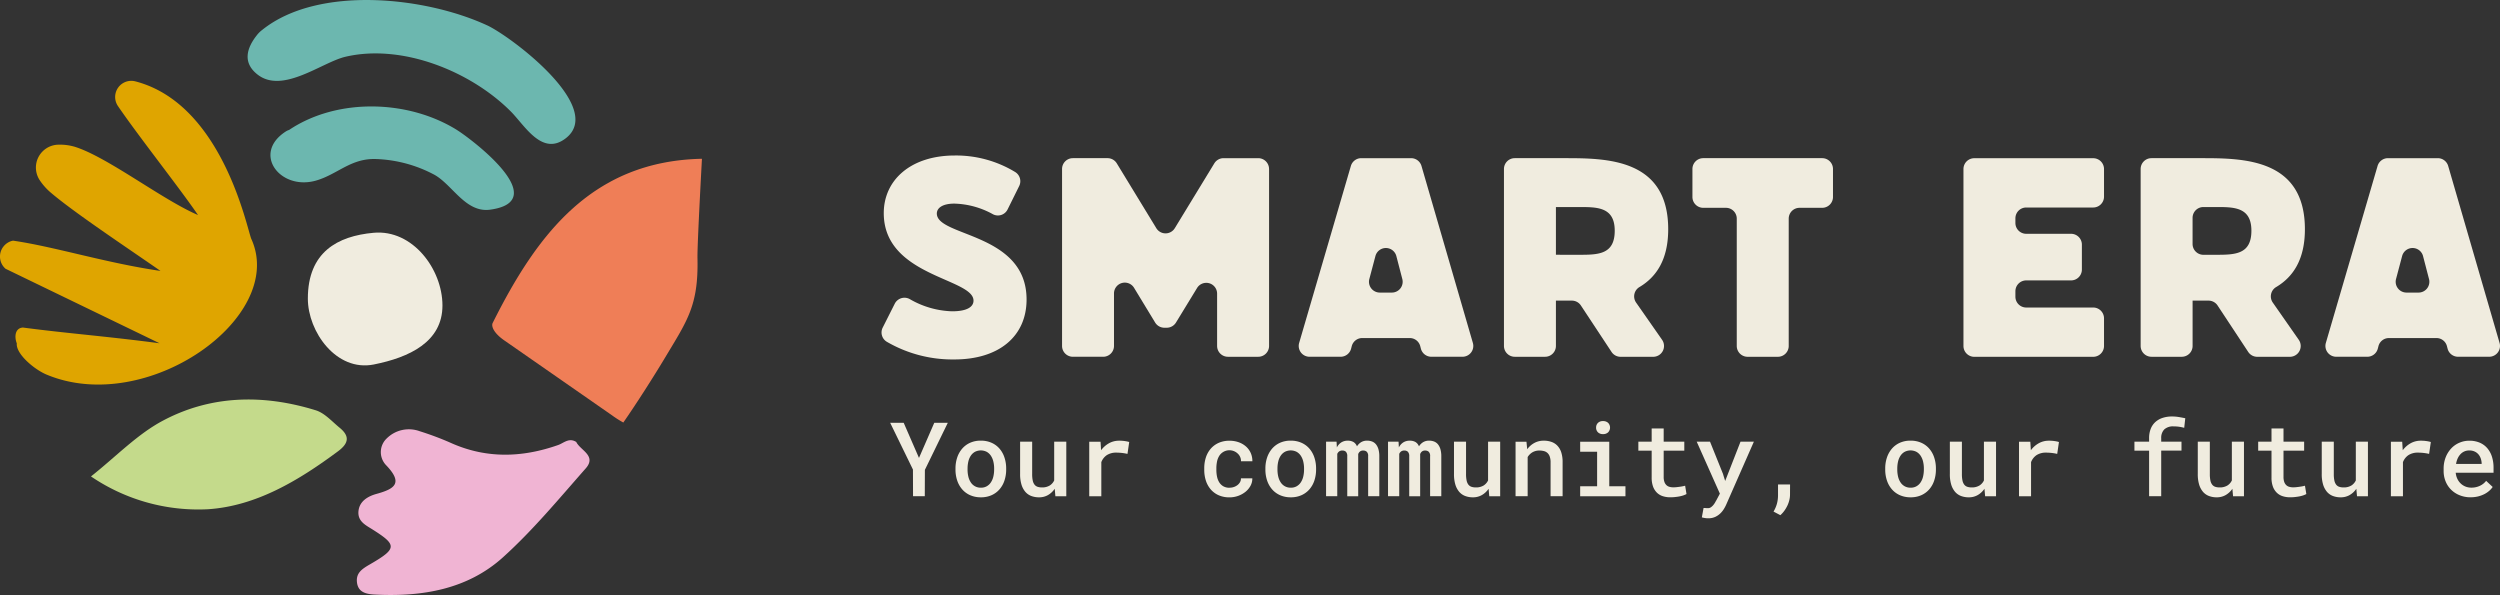 <?xml version="1.0" encoding="UTF-8"?>
<svg xmlns="http://www.w3.org/2000/svg" width="366.814" height="87.299" viewBox="0 0 366.814 87.299">
  <rect x="0" y="0" width="366.814" height="87.299" fill="#333333" stroke="none"/>
  <g id="SME_logo_paof_main" transform="translate(0.205 0.001)">
    <path id="Path_331" data-name="Path 331" d="M303.581,328.633c.58,1.218,3.027,2.011,1.38,3.877-3.929,4.455-7.746,9.076-12.14,13.04-5.228,4.716-11.874,5.814-18.764,5.469-1.251-.064-2.5-.293-2.66-1.826-.145-1.373.781-1.959,1.934-2.626,3.964-2.294,3.956-2.82.4-5.072-1.024-.648-2.2-1.186-2.117-2.62.1-1.589,1.454-2.3,2.66-2.632,2.693-.744,3.9-1.577,1.45-4.16a2.764,2.764,0,0,1,.067-4,4.608,4.608,0,0,1,4.8-1.039,43.6,43.6,0,0,1,4.453,1.662c5.251,2.391,10.528,2.248,15.878.368.817-.287,1.581-1.126,2.659-.445Z" transform="translate(-219.229 -263.779)" fill="#f0b4d3"></path>
    <path id="Path_332" data-name="Path 332" d="M2.264,100.038c-.372-.91-.3-2.25.891-2.329,6.5.858,12.3,1.284,20.051,2.308L.606,89.082a2.378,2.378,0,0,1,1.1-4.122c6.185.9,13.589,3.268,21.64,4.442C18.159,85.8,10.463,80.694,7.107,77.793a8.871,8.871,0,0,1-1.457-1.662A3.358,3.358,0,0,1,8.4,70.878a7.7,7.7,0,0,1,2.34.3c4.81,1.49,12.918,7.81,18.108,10.023C26.136,77.23,20.081,69.584,17.1,65.21a2.368,2.368,0,0,1,2.562-3.62c12.868,3.351,16.4,21.783,17.013,23.128C41.883,96.194,21.334,110.794,6.6,104.6c-1.772-.744-4.492-3.025-4.34-4.567Z" transform="translate(0 -49.651)" fill="#dfa500"></path>
    <path id="Path_333" data-name="Path 333" d="M69.04,315.33c3.694-2.925,6.8-6.2,10.586-8.2,7.079-3.755,14.76-3.865,22.384-1.506,1.311.4,2.385,1.639,3.511,2.56,1.492,1.22,1.371,2.263-.227,3.451-5.753,4.274-11.991,8.043-19.1,8.511A27.992,27.992,0,0,1,69.04,315.33Z" transform="translate(-55.895 -245.427)" fill="#c4da8b"></path>
    <path id="Path_334" data-name="Path 334" d="M404.549,135.382c-.044-1.835.657-14.542.657-14.542-16.134.334-24.216,11.1-30.709,24.1-.218.438.1,1.481,1.855,2.651l15.662,10.894a15.88,15.88,0,0,0,1.654,1.056c1.922-2.763,4.432-6.693,6.158-9.574,3.246-5.421,4.889-7.6,4.723-14.582Z" transform="translate(-302.417 -97.545)" fill="#ef7e57"></path>
    <path id="Path_335" data-name="Path 335" d="M253.841,187.695c0,5.338-4.852,7.613-10.086,8.652-5.473,1.087-9.664-4.8-9.664-9.664,0-6.826,4.349-9.186,9.664-9.664C249.459,176.506,253.841,182.358,253.841,187.695Z" transform="translate(-189.126 -142.867)" fill="#f0ecdf"></path>
    <path id="Path_336" data-name="Path 336" d="M233.059,84.5c-7.179-4.511-17.638-4.791-24.705-.046a1.738,1.738,0,0,0-.445.2c-5.07,3.235-.86,8.743,4.405,7.224,3.144-.908,5.078-3.268,8.741-3.16a19.562,19.562,0,0,1,8.662,2.331c2.645,1.5,4.565,5.593,8.149,5.1,9.277-1.286-2.712-10.327-4.806-11.642Z" transform="translate(-166.146 -65.386)" fill="#6cb7af"></path>
    <path id="Path_337" data-name="Path 337" d="M223.376,3.707c-9.1-4.2-24.757-5.876-32.939.65a4.331,4.331,0,0,0-.856.846c-1.465,1.874-2.088,3.991.125,5.728,3.69,2.9,9.458-1.791,12.888-2.6,8.338-1.961,18.43,2.146,24.281,8.024,2.061,2.071,4.592,6.618,8.062,3.933,5.853-4.529-8.068-14.972-11.559-16.583Z" transform="translate(-152.13 0)" fill="#6cb7af"></path>
    <g id="Group_662" data-name="Group 662" transform="translate(129.142 22.815)">
      <g id="Group_660" data-name="Group 660">
        <path id="Path_338" data-name="Path 338" d="M670.909,143.593l1.768-3.507a1.6,1.6,0,0,1,2.229-.648,13.106,13.106,0,0,0,6.183,1.772c2.13,0,3.138-.617,3.138-1.567,0-3.306-13.167-3.53-13.167-12.832,0-4.876,3.979-8.461,10.422-8.461a16.708,16.708,0,0,1,8.839,2.412,1.584,1.584,0,0,1,.607,2.071l-1.7,3.432a1.58,1.58,0,0,1-2.134.713,12.309,12.309,0,0,0-5.67-1.569c-1.793,0-2.578.673-2.578,1.457,0,3.418,13.167,2.8,13.167,12.608,0,5.437-4.091,8.8-10.59,8.8a19.162,19.162,0,0,1-9.928-2.6A1.589,1.589,0,0,1,670.909,143.593Z" transform="translate(-670.736 -118.35)" fill="#f0ecdf"></path>
        <path id="Path_339" data-name="Path 339" d="M838.485,121.969v25.962a1.589,1.589,0,0,1-1.589,1.589h-4.446a1.589,1.589,0,0,1-1.589-1.589V140.26a1.587,1.587,0,0,0-2.942-.827l-3.094,5.066a1.588,1.588,0,0,1-1.355.76h-.345a1.586,1.586,0,0,1-1.357-.763l-3.092-5.091a1.587,1.587,0,0,0-2.944.825v7.7a1.589,1.589,0,0,1-1.589,1.589H809.7a1.589,1.589,0,0,1-1.589-1.589V121.969a1.589,1.589,0,0,1,1.589-1.589h5.086a1.588,1.588,0,0,1,1.355.762l5.8,9.512a1.588,1.588,0,0,0,2.711,0l5.8-9.512a1.59,1.59,0,0,1,1.355-.761h5.086a1.589,1.589,0,0,1,1.589,1.589Z" transform="translate(-781.627 -119.989)" fill="#f0ecdf"></path>
        <path id="Path_340" data-name="Path 340" d="M1004.513,146.774h-6.971a1.587,1.587,0,0,0-1.535,1.18l-.1.384a1.588,1.588,0,0,1-1.535,1.18h-4.561a1.587,1.587,0,0,1-1.523-2.034l7.588-25.962a1.588,1.588,0,0,1,1.523-1.141h7.312a1.588,1.588,0,0,1,1.525,1.145l7.54,25.962a1.587,1.587,0,0,1-1.525,2.03h-4.565a1.587,1.587,0,0,1-1.535-1.18l-.1-.384A1.588,1.588,0,0,0,1004.513,146.774Zm-1.089-8.658-.875-3.366a1.588,1.588,0,0,0-3.071-.008l-.893,3.366a1.587,1.587,0,0,0,1.535,1.993h1.768a1.587,1.587,0,0,0,1.536-1.988Z" transform="translate(-927.015 -119.989)" fill="#f0ecdf"></path>
        <path id="Path_341" data-name="Path 341" d="M1160.221,148.806l-4.494-6.811a1.587,1.587,0,0,0-1.324-.713h-2.34v6.649a1.589,1.589,0,0,1-1.589,1.589h-4.446a1.589,1.589,0,0,1-1.589-1.589V121.969a1.589,1.589,0,0,1,1.589-1.589h7.21c6.163,0,15.3,0,15.3,10.422,0,4.478-1.747,7.014-4.207,8.483a1.59,1.59,0,0,0-.507,2.279l3.811,5.46a1.587,1.587,0,0,1-1.3,2.5h-4.787A1.585,1.585,0,0,1,1160.221,148.806Zm-4.852-14.249c2.857,0,5.323,0,5.323-3.53s-2.633-3.474-5.323-3.474h-3.306v7Z" transform="translate(-1053.117 -119.989)" fill="#f0ecdf"></path>
        <path id="Path_342" data-name="Path 342" d="M1306.938,127.665h-3.324a1.589,1.589,0,0,0-1.589,1.589v18.679a1.589,1.589,0,0,1-1.589,1.589h-4.446a1.589,1.589,0,0,1-1.589-1.589V129.254a1.589,1.589,0,0,0-1.589-1.589h-3.326a1.589,1.589,0,0,1-1.589-1.589v-4.108a1.589,1.589,0,0,1,1.589-1.589h17.445a1.589,1.589,0,0,1,1.589,1.589v4.108a1.589,1.589,0,0,1-1.589,1.589Z" transform="translate(-1168.921 -119.989)" fill="#f0ecdf"></path>
        <g id="Group_659" data-name="Group 659" transform="translate(158.743 0.391)">
          <path id="Path_343" data-name="Path 343" d="M1501.781,129.222v.69a1.589,1.589,0,0,0,1.589,1.589h6.576a1.589,1.589,0,0,1,1.589,1.589v3.661a1.589,1.589,0,0,1-1.589,1.589h-6.576a1.589,1.589,0,0,0-1.589,1.589v.8a1.589,1.589,0,0,0,1.589,1.589h9.824a1.589,1.589,0,0,1,1.589,1.589v4.054a1.589,1.589,0,0,1-1.589,1.589h-17.445a1.589,1.589,0,0,1-1.589-1.589V122a1.589,1.589,0,0,1,1.589-1.589h17.445a1.589,1.589,0,0,1,1.589,1.589v4.054a1.589,1.589,0,0,1-1.589,1.589h-9.824a1.589,1.589,0,0,0-1.589,1.589Z" transform="translate(-1494.16 -120.404)" fill="#f0ecdf"></path>
          <path id="Path_344" data-name="Path 344" d="M1644.791,148.806l-4.494-6.811a1.587,1.587,0,0,0-1.324-.713h-2.34v6.649a1.589,1.589,0,0,1-1.589,1.589H1630.6a1.589,1.589,0,0,1-1.589-1.589V121.969a1.589,1.589,0,0,1,1.589-1.589h7.21c6.163,0,15.3,0,15.3,10.422,0,4.478-1.747,7.015-4.207,8.483a1.59,1.59,0,0,0-.507,2.279l3.811,5.46a1.587,1.587,0,0,1-1.3,2.5h-4.787A1.585,1.585,0,0,1,1644.791,148.806Zm-4.852-14.249c2.857,0,5.323,0,5.323-3.532s-2.633-3.474-5.323-3.474h-1.72a1.589,1.589,0,0,0-1.589,1.589v3.829a1.589,1.589,0,0,0,1.589,1.589Z" transform="translate(-1603.013 -120.38)" fill="#f0ecdf"></path>
          <path id="Path_345" data-name="Path 345" d="M1785.923,146.774h-6.971a1.586,1.586,0,0,0-1.535,1.18l-.1.384a1.588,1.588,0,0,1-1.535,1.18h-4.561a1.587,1.587,0,0,1-1.523-2.034l7.588-25.962a1.588,1.588,0,0,1,1.523-1.141h7.312a1.588,1.588,0,0,1,1.525,1.145l7.54,25.962a1.587,1.587,0,0,1-1.525,2.03h-4.565a1.587,1.587,0,0,1-1.535-1.18l-.1-.384A1.588,1.588,0,0,0,1785.923,146.774Zm-1.089-8.658-.875-3.366a1.588,1.588,0,0,0-3.071-.008l-.893,3.366a1.587,1.587,0,0,0,1.535,1.993h1.768a1.587,1.587,0,0,0,1.536-1.988Z" transform="translate(-1716.525 -120.38)" fill="#f0ecdf"></path>
        </g>
      </g>
      <g id="Group_661" data-name="Group 661" transform="translate(1.265 38.3)">
        <path id="Path_346" data-name="Path 346" d="M681.526,326.953l2.242-5.151h1.984l-3.36,6.9-.015,3.869h-1.723l-.015-3.915L677.3,321.8h1.984l2.242,5.151Z" transform="translate(-677.3 -320.878)" fill="#f0ecdf"></path>
        <path id="Path_347" data-name="Path 347" d="M727.01,339.477a4.985,4.985,0,0,1,.254-1.614,3.878,3.878,0,0,1,.733-1.3,3.348,3.348,0,0,1,1.164-.858,3.769,3.769,0,0,1,1.562-.31,3.837,3.837,0,0,1,1.573.31,3.31,3.31,0,0,1,1.168.858,3.77,3.77,0,0,1,.729,1.3,5.019,5.019,0,0,1,.253,1.614v.156a5.058,5.058,0,0,1-.253,1.621,3.734,3.734,0,0,1-.729,1.292,3.363,3.363,0,0,1-1.164.854,3.77,3.77,0,0,1-1.562.31,3.831,3.831,0,0,1-1.573-.31,3.324,3.324,0,0,1-1.168-.854,3.773,3.773,0,0,1-.733-1.292,5,5,0,0,1-.254-1.621Zm1.77.156a4.519,4.519,0,0,0,.114,1.029,2.6,2.6,0,0,0,.355.846,1.7,1.7,0,0,0,1.492.788,1.646,1.646,0,0,0,.862-.212,1.77,1.77,0,0,0,.607-.576,2.617,2.617,0,0,0,.355-.846,4.49,4.49,0,0,0,.116-1.029v-.156a4.326,4.326,0,0,0-.116-1.014,2.648,2.648,0,0,0-.355-.844,1.807,1.807,0,0,0-.607-.576,1.9,1.9,0,0,0-1.75,0,1.79,1.79,0,0,0-.607.576,2.607,2.607,0,0,0-.351.844,4.441,4.441,0,0,0-.114,1.014Z" transform="translate(-717.427 -331.857)" fill="#f0ecdf"></path>
        <path id="Path_348" data-name="Path 348" d="M781.248,343.073a2.978,2.978,0,0,1-.989.922,2.584,2.584,0,0,1-1.3.33,3.2,3.2,0,0,1-1.135-.193,2.168,2.168,0,0,1-.881-.611,2.94,2.94,0,0,1-.569-1.066,5.192,5.192,0,0,1-.2-1.558V336.16h1.768v4.75a4.49,4.49,0,0,0,.085.954,1.474,1.474,0,0,0,.262.6.955.955,0,0,0,.443.314,1.943,1.943,0,0,0,.636.093,2.11,2.11,0,0,0,1.147-.278,1.764,1.764,0,0,0,.659-.75V336.16h1.776v8.006h-1.6l-.1-1.1Z" transform="translate(-757.109 -332.47)" fill="#f0ecdf"></path>
        <path id="Path_349" data-name="Path 349" d="M833.19,335.4c.143,0,.285.006.43.015s.28.025.411.044.251.04.359.064a1.6,1.6,0,0,1,.274.077l-.253,1.739a7.217,7.217,0,0,0-1.606-.185,2.5,2.5,0,0,0-1.432.37,2.175,2.175,0,0,0-.8,1.029v5H828.8V335.55h1.658l.081,1.251a3.676,3.676,0,0,1,1.159-1.024,3.006,3.006,0,0,1,1.49-.374Z" transform="translate(-799.593 -331.857)" fill="#f0ecdf"></path>
        <path id="Path_350" data-name="Path 350" d="M920.043,342.3a1.95,1.95,0,0,0,.632-.1,1.834,1.834,0,0,0,.544-.289,1.413,1.413,0,0,0,.374-.436,1.05,1.05,0,0,0,.129-.548h1.671a2.2,2.2,0,0,1-.262,1.083,2.892,2.892,0,0,1-.733.885,3.74,3.74,0,0,1-2.342.821,3.868,3.868,0,0,1-1.621-.318,3.288,3.288,0,0,1-1.162-.869,3.736,3.736,0,0,1-.7-1.28,5.1,5.1,0,0,1-.233-1.55v-.266a5.069,5.069,0,0,1,.233-1.554,3.683,3.683,0,0,1,.7-1.28,3.341,3.341,0,0,1,1.162-.869,3.814,3.814,0,0,1,1.614-.322,3.938,3.938,0,0,1,1.344.222,3.241,3.241,0,0,1,1.066.621,2.785,2.785,0,0,1,.7.954,2.9,2.9,0,0,1,.241,1.213h-1.671a1.439,1.439,0,0,0-.116-.615,1.456,1.456,0,0,0-.351-.5,1.766,1.766,0,0,0-2.738.351,2.549,2.549,0,0,0-.314.833,4.848,4.848,0,0,0-.093.947v.266a4.882,4.882,0,0,0,.093.954,2.549,2.549,0,0,0,.314.833,1.739,1.739,0,0,0,.592.592,1.765,1.765,0,0,0,.933.226Z" transform="translate(-870.257 -331.857)" fill="#f0ecdf"></path>
        <path id="Path_351" data-name="Path 351" d="M962.88,339.477a4.985,4.985,0,0,1,.254-1.614,3.878,3.878,0,0,1,.733-1.3,3.347,3.347,0,0,1,1.164-.858,3.77,3.77,0,0,1,1.562-.31,3.838,3.838,0,0,1,1.573.31,3.311,3.311,0,0,1,1.168.858,3.77,3.77,0,0,1,.729,1.3,5.028,5.028,0,0,1,.253,1.614v.156a5.058,5.058,0,0,1-.253,1.621,3.734,3.734,0,0,1-.729,1.292,3.363,3.363,0,0,1-1.164.854,3.77,3.77,0,0,1-1.562.31,3.832,3.832,0,0,1-1.573-.31,3.324,3.324,0,0,1-1.168-.854,3.773,3.773,0,0,1-.733-1.292,5,5,0,0,1-.254-1.621Zm1.77.156a4.516,4.516,0,0,0,.114,1.029,2.658,2.658,0,0,0,.355.846,1.7,1.7,0,0,0,1.492.788,1.646,1.646,0,0,0,.862-.212,1.771,1.771,0,0,0,.607-.576,2.616,2.616,0,0,0,.355-.846,4.49,4.49,0,0,0,.116-1.029v-.156a4.322,4.322,0,0,0-.116-1.014,2.648,2.648,0,0,0-.355-.844,1.807,1.807,0,0,0-.607-.576,1.9,1.9,0,0,0-1.75,0,1.79,1.79,0,0,0-.607.576,2.607,2.607,0,0,0-.351.844,4.326,4.326,0,0,0-.114,1.014v.156Z" transform="translate(-907.825 -331.857)" fill="#f0ecdf"></path>
        <path id="Path_352" data-name="Path 352" d="M1010.566,335.548l.044.844a1.865,1.865,0,0,1,.636-.729,1.71,1.71,0,0,1,.962-.262,1.613,1.613,0,0,1,.846.2,1.257,1.257,0,0,1,.507.632,1.84,1.84,0,0,1,.607-.611,1.672,1.672,0,0,1,.895-.226,1.981,1.981,0,0,1,.721.129,1.388,1.388,0,0,1,.563.411,2.021,2.021,0,0,1,.362.717,3.717,3.717,0,0,1,.129,1.051v5.845H1015.2v-5.861a.855.855,0,0,0-.2-.661.76.76,0,0,0-.521-.181.717.717,0,0,0-.48.145.827.827,0,0,0-.258.382v6.179h-1.606v-5.861a.918.918,0,0,0-.189-.655.7.7,0,0,0-.515-.189.774.774,0,0,0-.488.133.859.859,0,0,0-.274.362v6.208h-1.643v-8.006h1.546Z" transform="translate(-945.07 -331.857)" fill="#f0ecdf"></path>
        <path id="Path_353" data-name="Path 353" d="M1057.746,335.548l.044.844a1.864,1.864,0,0,1,.636-.729,1.71,1.71,0,0,1,.962-.262,1.614,1.614,0,0,1,.846.2,1.257,1.257,0,0,1,.507.632,1.84,1.84,0,0,1,.607-.611,1.672,1.672,0,0,1,.895-.226,1.981,1.981,0,0,1,.721.129,1.387,1.387,0,0,1,.563.411,2.021,2.021,0,0,1,.362.717,3.715,3.715,0,0,1,.129,1.051v5.845h-1.642v-5.861a.856.856,0,0,0-.2-.661.761.761,0,0,0-.521-.181.718.718,0,0,0-.48.145.828.828,0,0,0-.258.382v6.179h-1.606v-5.861a.918.918,0,0,0-.189-.655.7.7,0,0,0-.515-.189.773.773,0,0,0-.488.133.858.858,0,0,0-.274.362v6.208H1056.2v-8.006h1.546Z" transform="translate(-983.154 -331.857)" fill="#f0ecdf"></path>
        <path id="Path_354" data-name="Path 354" d="M1111.468,343.073a2.978,2.978,0,0,1-.989.922,2.584,2.584,0,0,1-1.3.33,3.2,3.2,0,0,1-1.135-.193,2.167,2.167,0,0,1-.881-.611,2.94,2.94,0,0,1-.569-1.066,5.192,5.192,0,0,1-.2-1.558V336.16h1.768v4.75a4.49,4.49,0,0,0,.085.954,1.473,1.473,0,0,0,.262.6.954.954,0,0,0,.443.314,1.943,1.943,0,0,0,.636.093,2.11,2.11,0,0,0,1.147-.278,1.763,1.763,0,0,0,.659-.75V336.16h1.776v8.006h-1.6l-.1-1.1Z" transform="translate(-1023.668 -332.47)" fill="#f0ecdf"></path>
        <path id="Path_355" data-name="Path 355" d="M1154.86,335.548l.112,1.11a3.1,3.1,0,0,1,1.055-.929,2.866,2.866,0,0,1,1.373-.33,3.388,3.388,0,0,1,1.12.177,2.2,2.2,0,0,1,.873.555,2.565,2.565,0,0,1,.571.977,4.534,4.534,0,0,1,.2,1.442v5H1158.4v-4.972a2.559,2.559,0,0,0-.116-.829,1.307,1.307,0,0,0-.326-.532,1.225,1.225,0,0,0-.515-.285,2.587,2.587,0,0,0-.688-.085,1.958,1.958,0,0,0-1.018.258,2.038,2.038,0,0,0-.7.7v5.743h-1.776V335.55h1.6Z" transform="translate(-1061.502 -331.857)" fill="#f0ecdf"></path>
        <path id="Path_356" data-name="Path 356" d="M1202.44,323.5h4.27v6.541h2.375V331.5h-6.645v-1.465h2.487V324.97h-2.487V323.5Zm2.338-2.072a.935.935,0,0,1,.266-.684,1,1,0,0,1,.748-.27,1.039,1.039,0,0,1,.76.27,1,1,0,0,1,0,1.369,1.033,1.033,0,0,1-.76.27,1,1,0,0,1-.748-.27A.935.935,0,0,1,1204.778,321.424Z" transform="translate(-1101.201 -319.805)" fill="#f0ecdf"></path>
        <path id="Path_357" data-name="Path 357" d="M1250.429,326.11v1.939h3.027v1.317h-3.027v3.84a2.185,2.185,0,0,0,.108.748,1.2,1.2,0,0,0,.3.474,1.046,1.046,0,0,0,.451.247,2.122,2.122,0,0,0,.571.071,4.077,4.077,0,0,0,.476-.027c.166-.017.326-.037.482-.06s.3-.046.43-.073.241-.052.33-.077l.2,1.22a2.615,2.615,0,0,1-.463.2,4.281,4.281,0,0,1-.588.152c-.212.04-.434.069-.661.093s-.455.033-.677.033a3.494,3.494,0,0,1-1.1-.166,2.2,2.2,0,0,1-.858-.519,2.416,2.416,0,0,1-.563-.9,3.792,3.792,0,0,1-.2-1.321v-3.937h-1.953v-1.317h1.953V326.11h1.768Z" transform="translate(-1136.937 -324.358)" fill="#f0ecdf"></path>
        <path id="Path_358" data-name="Path 358" d="M1295,340.972l.3.962,2.25-5.764h1.961l-4.054,9.221a5.655,5.655,0,0,1-.347.655,3.311,3.311,0,0,1-.53.655,2.758,2.758,0,0,1-.75.507,2.381,2.381,0,0,1-1.022.2,3.035,3.035,0,0,1-.492-.04,4.436,4.436,0,0,1-.44-.093l.253-1.376c.035,0,.081,0,.141,0s.121.006.185.012.123.008.181.012l.137,0a.749.749,0,0,0,.463-.152,1.926,1.926,0,0,0,.359-.349,2.666,2.666,0,0,0,.256-.386,2.755,2.755,0,0,1,.145-.254l.526-.991-3.4-7.628h1.953l1.932,4.8Z" transform="translate(-1172.785 -332.478)" fill="#f0ecdf"></path>
        <path id="Path_359" data-name="Path 359" d="M1352.028,370.206a3.376,3.376,0,0,1-.1.806,4.166,4.166,0,0,1-.287.814,4.958,4.958,0,0,1-.451.76,4.025,4.025,0,0,1-.58.64l-1-.526a4.771,4.771,0,0,0,.488-1.12,4.718,4.718,0,0,0,.17-1.313V368.72h1.768l-.008,1.488Z" transform="translate(-1219.999 -358.753)" fill="#f0ecdf"></path>
        <path id="Path_360" data-name="Path 360" d="M1434.62,339.477a4.987,4.987,0,0,1,.254-1.614,3.881,3.881,0,0,1,.733-1.3,3.348,3.348,0,0,1,1.165-.858,3.769,3.769,0,0,1,1.562-.31,3.838,3.838,0,0,1,1.573.31,3.311,3.311,0,0,1,1.168.858,3.771,3.771,0,0,1,.729,1.3,5.019,5.019,0,0,1,.253,1.614v.156a5.058,5.058,0,0,1-.253,1.621,3.735,3.735,0,0,1-.729,1.292,3.363,3.363,0,0,1-1.165.854,3.769,3.769,0,0,1-1.562.31,3.832,3.832,0,0,1-1.573-.31,3.325,3.325,0,0,1-1.168-.854,3.774,3.774,0,0,1-.733-1.292,5,5,0,0,1-.254-1.621Zm1.768.156a4.516,4.516,0,0,0,.114,1.029,2.6,2.6,0,0,0,.355.846,1.7,1.7,0,0,0,1.492.788,1.647,1.647,0,0,0,.862-.212,1.771,1.771,0,0,0,.607-.576,2.616,2.616,0,0,0,.355-.846,4.49,4.49,0,0,0,.116-1.029v-.156a4.322,4.322,0,0,0-.116-1.014,2.648,2.648,0,0,0-.355-.844,1.807,1.807,0,0,0-.607-.576,1.9,1.9,0,0,0-1.751,0,1.792,1.792,0,0,0-.607.576,2.609,2.609,0,0,0-.351.844,4.441,4.441,0,0,0-.114,1.014v.156Z" transform="translate(-1288.621 -331.857)" fill="#f0ecdf"></path>
        <path id="Path_361" data-name="Path 361" d="M1488.858,343.073a2.978,2.978,0,0,1-.989.922,2.584,2.584,0,0,1-1.3.33,3.2,3.2,0,0,1-1.135-.193,2.167,2.167,0,0,1-.881-.611,2.938,2.938,0,0,1-.569-1.066,5.188,5.188,0,0,1-.2-1.558V336.16h1.768v4.75a4.5,4.5,0,0,0,.085.954,1.475,1.475,0,0,0,.262.6.955.955,0,0,0,.443.314,1.943,1.943,0,0,0,.636.093,2.11,2.11,0,0,0,1.147-.278,1.763,1.763,0,0,0,.659-.75V336.16h1.776v8.006h-1.6l-.1-1.1Z" transform="translate(-1328.303 -332.47)" fill="#f0ecdf"></path>
        <path id="Path_362" data-name="Path 362" d="M1540.8,335.4c.143,0,.285.006.43.015s.28.025.411.044.251.04.359.064a1.592,1.592,0,0,1,.274.077l-.253,1.739a7.217,7.217,0,0,0-1.606-.185,2.5,2.5,0,0,0-1.432.37,2.175,2.175,0,0,0-.8,1.029v5h-1.768V335.55h1.658l.081,1.251a3.675,3.675,0,0,1,1.159-1.024,3.007,3.007,0,0,1,1.49-.374Z" transform="translate(-1370.787 -331.857)" fill="#f0ecdf"></path>
        <path id="Path_363" data-name="Path 363" d="M1626.433,328.718v-6.69h-2.153v-1.317h2.153v-.5a3.731,3.731,0,0,1,.233-1.373,2.63,2.63,0,0,1,.673-1,2.939,2.939,0,0,1,1.062-.615,4.334,4.334,0,0,1,1.4-.21,6.054,6.054,0,0,1,.974.077q.463.078.966.181l-.156,1.405a6.37,6.37,0,0,0-.673-.145,5.343,5.343,0,0,0-.866-.064,1.875,1.875,0,0,0-1.394.451,1.764,1.764,0,0,0-.442,1.288v.5h2.975v1.317h-2.975v6.69h-1.776Z" transform="translate(-1441.717 -317.02)" fill="#f0ecdf"></path>
        <path id="Path_364" data-name="Path 364" d="M1677.558,343.073a2.977,2.977,0,0,1-.989.922,2.584,2.584,0,0,1-1.3.33,3.2,3.2,0,0,1-1.135-.193,2.168,2.168,0,0,1-.881-.611,2.941,2.941,0,0,1-.569-1.066,5.192,5.192,0,0,1-.2-1.558V336.16h1.768v4.75a4.5,4.5,0,0,0,.085.954,1.475,1.475,0,0,0,.262.6.954.954,0,0,0,.443.314,1.942,1.942,0,0,0,.636.093,2.11,2.11,0,0,0,1.147-.278,1.763,1.763,0,0,0,.659-.75V336.16h1.776v8.006h-1.6l-.1-1.1Z" transform="translate(-1480.625 -332.47)" fill="#f0ecdf"></path>
        <path id="Path_365" data-name="Path 365" d="M1722.169,326.11v1.939h3.027v1.317h-3.027v3.84a2.185,2.185,0,0,0,.108.748,1.2,1.2,0,0,0,.3.474,1.046,1.046,0,0,0,.451.247,2.122,2.122,0,0,0,.571.071,4.077,4.077,0,0,0,.476-.027c.166-.017.326-.037.482-.06s.3-.046.43-.073.241-.052.33-.077l.2,1.22a2.615,2.615,0,0,1-.463.2,4.281,4.281,0,0,1-.588.152c-.212.04-.434.069-.661.093s-.455.033-.677.033a3.494,3.494,0,0,1-1.1-.166,2.2,2.2,0,0,1-.858-.519,2.418,2.418,0,0,1-.563-.9,3.8,3.8,0,0,1-.2-1.321v-3.937h-1.953v-1.317h1.953V326.11h1.768Z" transform="translate(-1517.732 -324.358)" fill="#f0ecdf"></path>
        <path id="Path_366" data-name="Path 366" d="M1771.9,343.073a2.977,2.977,0,0,1-.989.922,2.584,2.584,0,0,1-1.3.33,3.2,3.2,0,0,1-1.135-.193,2.168,2.168,0,0,1-.881-.611,2.939,2.939,0,0,1-.569-1.066,5.188,5.188,0,0,1-.2-1.558V336.16h1.768v4.75a4.5,4.5,0,0,0,.085.954,1.475,1.475,0,0,0,.262.6.955.955,0,0,0,.443.314,1.943,1.943,0,0,0,.636.093,2.11,2.11,0,0,0,1.147-.278,1.763,1.763,0,0,0,.659-.75V336.16h1.776v8.006H1772l-.1-1.1Z" transform="translate(-1556.778 -332.47)" fill="#f0ecdf"></path>
        <path id="Path_367" data-name="Path 367" d="M1823.84,335.4c.143,0,.285.006.43.015s.28.025.411.044.251.04.359.064a1.592,1.592,0,0,1,.274.077l-.253,1.739a7.218,7.218,0,0,0-1.606-.185,2.5,2.5,0,0,0-1.432.37,2.175,2.175,0,0,0-.8,1.029v5h-1.768V335.55h1.658l.081,1.251a3.677,3.677,0,0,1,1.159-1.024,3.006,3.006,0,0,1,1.49-.374Z" transform="translate(-1599.261 -331.857)" fill="#f0ecdf"></path>
        <path id="Path_368" data-name="Path 368" d="M1863.583,343.7a4.275,4.275,0,0,1-1.621-.3,3.747,3.747,0,0,1-1.253-.814,3.61,3.61,0,0,1-.81-1.224,4.032,4.032,0,0,1-.289-1.529v-.3a4.576,4.576,0,0,1,.307-1.718,4.057,4.057,0,0,1,.821-1.3,3.533,3.533,0,0,1,1.2-.829,3.651,3.651,0,0,1,1.438-.289,3.829,3.829,0,0,1,1.538.291,3.038,3.038,0,0,1,1.114.821,3.585,3.585,0,0,1,.677,1.253,5.265,5.265,0,0,1,.229,1.59v.748h-5.55a2.622,2.622,0,0,0,.229.866,2.308,2.308,0,0,0,.486.692,2.2,2.2,0,0,0,.7.459,2.31,2.31,0,0,0,.885.166,2.879,2.879,0,0,0,1.24-.266,2.444,2.444,0,0,0,.921-.733l.962.9a2.925,2.925,0,0,1-.5.559,3.441,3.441,0,0,1-.709.482,4.323,4.323,0,0,1-.914.341,4.457,4.457,0,0,1-1.107.129Zm-.214-6.875a1.765,1.765,0,0,0-.688.133,1.744,1.744,0,0,0-.571.388,2.283,2.283,0,0,0-.426.621,3.094,3.094,0,0,0-.249.833h3.752v-.133a2.555,2.555,0,0,0-.137-.684,1.819,1.819,0,0,0-.337-.588,1.609,1.609,0,0,0-.559-.414,1.863,1.863,0,0,0-.788-.156Z" transform="translate(-1631.679 -331.849)" fill="#f0ecdf"></path>
      </g>
    </g>
  </g>
</svg>
